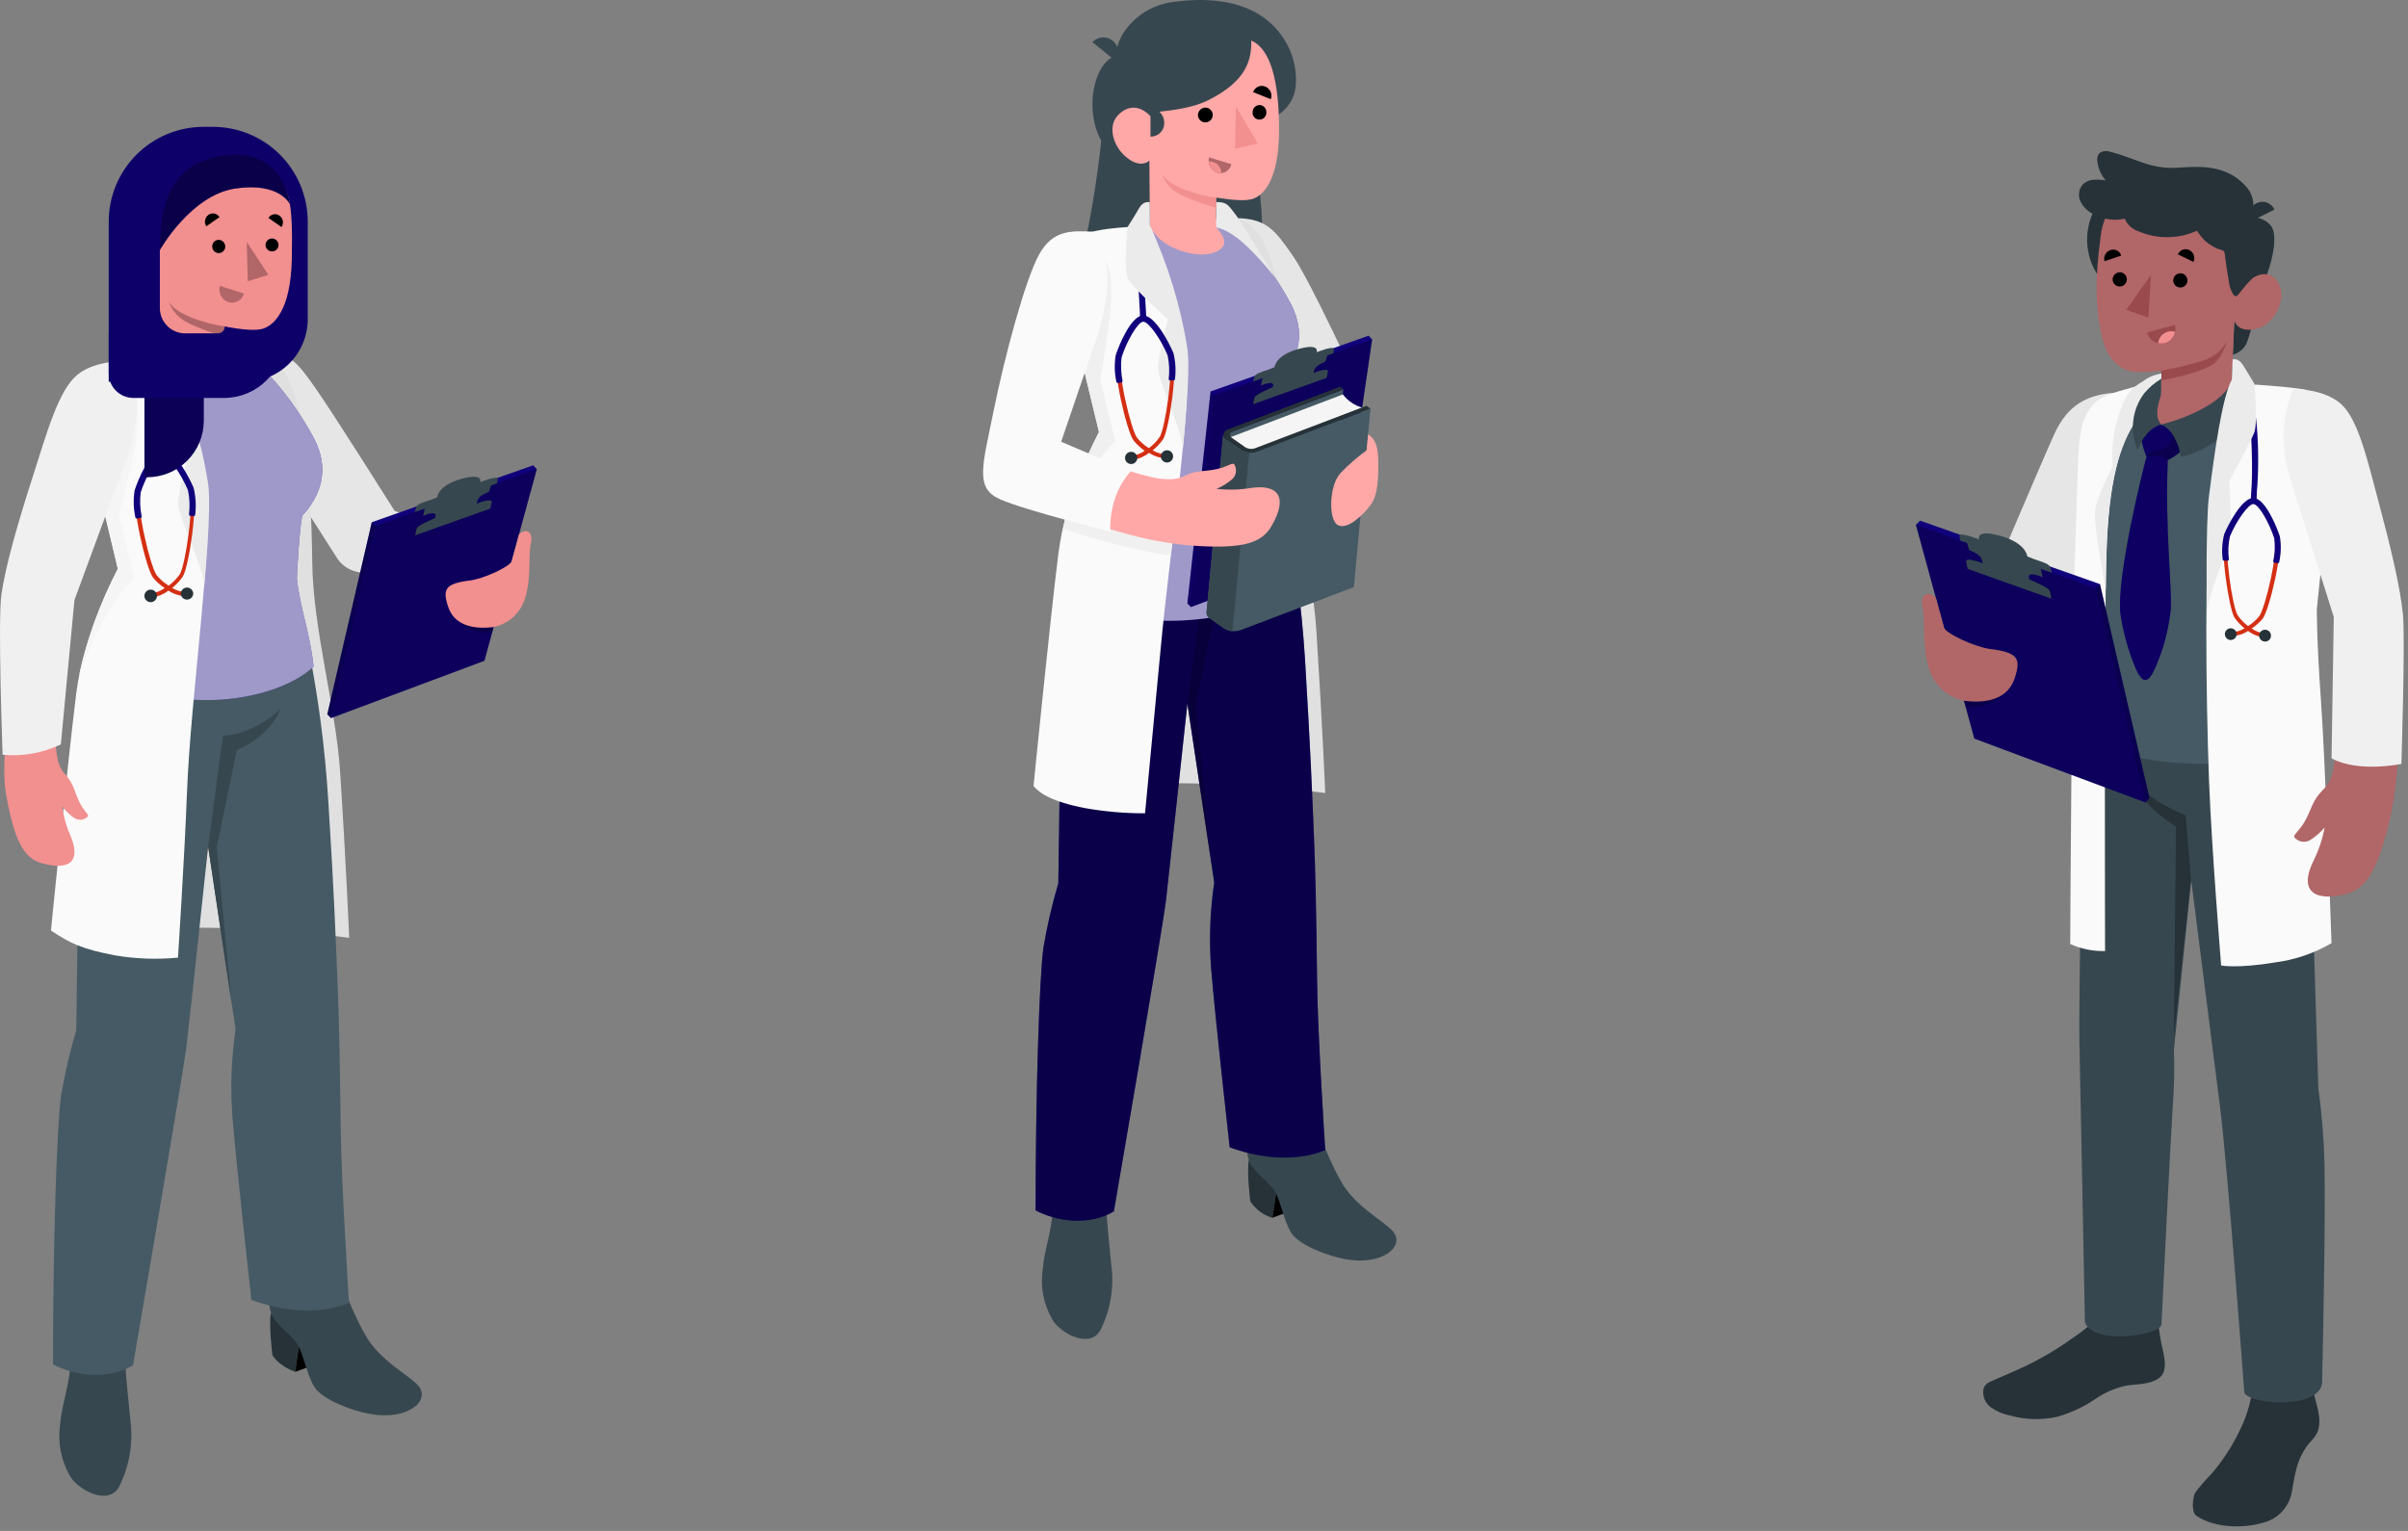 <?xml version="1.0" encoding="UTF-8"?> <svg xmlns="http://www.w3.org/2000/svg" width="456" height="290" viewBox="0 0 456 290" fill="none"><rect x="0" y="0" width="456" height="290" fill="#808080" stroke="none"/><path d="M388.966 82.344C386.262 88.352 376.529 111.353 376.529 111.353L388.966 120.918C390.018 119.371 396.511 100.389 396.511 100.389L401.403 74.358C395.143 74.526 391.46 76.831 388.966 82.344Z" fill="#E6E6E6"></path><path d="M397.668 249.181C397.436 249.339 396.889 249.97 395.921 250.865C394.915 251.727 393.862 252.531 392.764 253.274C390.56 254.886 388.243 256.339 385.83 257.62C382.969 259.198 380.391 260.155 376.971 261.702C376.611 261.842 376.284 262.057 376.013 262.333C375.806 262.579 375.661 262.872 375.593 263.186C375.492 263.832 375.573 264.494 375.826 265.097C376.078 265.701 376.493 266.223 377.024 266.605C378.098 267.356 379.316 267.876 380.601 268.131C383.509 268.948 386.573 269.038 389.524 268.394C392.071 267.67 394.488 266.552 396.689 265.08C398.527 263.783 400.617 262.887 402.823 262.449C404.738 262.176 407.106 262.26 408.768 261.113C410.62 259.84 409.884 257.115 409.358 254.8C408.789 252.243 408.653 248.35 407.495 248.434L407.401 249.486C407.306 250.591 404.633 251.096 402.56 251.096C400.845 251.096 397.605 250.654 397.615 249.844L397.668 249.181Z" fill="#263238"></path><path d="M427.549 263.323L427.392 261.965C426.897 261.965 426.676 262.523 426.476 263.722C426.05 266.284 425.242 268.767 424.077 271.088C422.646 274.08 420.812 276.863 418.627 279.358C417.592 280.411 416.626 281.528 415.733 282.704C415.165 283.756 414.965 286.503 415.923 287.134C419.448 289.491 424.803 289.554 428.549 288.449C429.986 288.098 431.281 287.318 432.264 286.213C433.247 285.108 433.87 283.73 434.052 282.262C434.662 278.811 434.989 276.686 436.746 274.076C437.388 273.119 438.429 272.35 438.85 271.277C439.629 269.362 438.997 267.205 438.503 265.29C438.071 263.638 437.598 261.829 437.03 261.976V263.028C436.356 263.786 433.978 264.522 431.863 264.606C430.559 264.617 427.539 264.364 427.549 263.323Z" fill="#263238"></path><path d="M436.999 139.405C437.177 148.18 439.029 206.178 439.029 206.178C439.681 210.915 440.068 215.686 440.187 220.466C440.429 232.041 439.734 262.081 439.734 262.081C438.987 266.974 426.193 266.111 425.004 263.849C425.004 263.849 421.847 220.929 420.374 209.45C419.111 199.444 414.945 166.72 414.945 166.72L411.672 198.886C411.803 202.64 411.719 206.399 411.42 210.144C411.051 215.405 409.315 250.864 409.315 250.864C409.315 252.811 396.584 255.021 394.816 250.486C394.816 250.486 393.89 201.748 393.764 196.876C393.659 191.331 394.427 138.816 394.427 138.816L436.999 139.405Z" fill="#37474F"></path><path d="M413.914 154.441C410.236 153.023 406.882 150.875 404.055 148.128C404.055 148.128 405.622 152.716 412.072 156.546L411.652 196.529L414.903 166.741L413.914 154.441Z" fill="#263238"></path><path d="M422.446 73.212C424.088 73.601 429.286 75 433.505 76.494C435.638 77.306 437.488 78.721 438.829 80.566C441.891 85.038 439.134 94.981 436.872 113.711C437.051 125.8 437.398 140.836 437.398 140.836C431.832 144.887 405.895 147.633 394.195 139.09C394.195 139.09 393.806 93.708 394.584 87.805C396.057 76.515 400.487 73.496 409.61 72.959L422.446 73.212Z" fill="#455A64"></path><path d="M406.506 86.469C405.686 89.289 400.835 109.144 401.519 116.13C402.041 119.716 403.009 123.223 404.402 126.568C406.506 131.545 407.906 127.094 409.084 124.159C410.069 121.415 410.73 118.565 411.052 115.667C411.441 111.922 409.937 100.516 410.515 87.153C410.297 86.844 410.02 86.582 409.701 86.381C409.381 86.179 409.025 86.043 408.653 85.979C408.28 85.916 407.899 85.926 407.531 86.01C407.162 86.094 406.814 86.25 406.506 86.469Z" fill="#10007B"></path><path opacity="0.2" d="M406.506 86.469C405.686 89.289 400.835 109.144 401.519 116.13C402.041 119.716 403.009 123.223 404.402 126.568C406.506 131.545 407.906 127.094 409.084 124.159C410.069 121.415 410.73 118.565 411.052 115.667C411.441 111.922 409.937 100.516 410.515 87.153C410.297 86.844 410.02 86.582 409.701 86.381C409.381 86.179 409.025 86.043 408.653 85.979C408.28 85.916 407.899 85.926 407.531 86.01C407.162 86.094 406.814 86.25 406.506 86.469Z" fill="black"></path><path d="M406.284 80.093C404.359 81.734 406.463 86.469 406.463 86.469C407.838 86.17 409.275 86.415 410.472 87.153C410.472 87.153 414.302 85.512 414.313 82.681C414.313 80.093 411.566 80.924 409.62 80.577C407.673 80.23 406.558 78.715 406.284 80.093Z" fill="#10007B"></path><path opacity="0.2" d="M406.284 80.093C404.359 81.734 406.463 86.469 406.463 86.469C407.838 86.17 409.275 86.415 410.472 87.153C410.472 87.153 414.302 85.512 414.313 82.681C414.313 80.093 411.566 80.924 409.62 80.577C407.673 80.23 406.558 78.715 406.284 80.093Z" fill="black"></path><path opacity="0.2" d="M406.505 86.469C406.821 85.353 408.325 85.416 409.535 85.08C410.216 84.812 410.787 84.323 411.156 83.691C411.776 82.639 411.156 80.839 410.282 80.65C412.155 80.787 414.354 80.366 414.354 82.681C414.354 85.511 410.514 87.153 410.514 87.153C409.316 86.415 407.879 86.17 406.505 86.469Z" fill="black"></path><path d="M419.638 45.665C419.581 48.078 418.81 50.421 417.422 52.396C416.033 54.371 414.091 55.89 411.839 56.761C409.587 57.632 407.128 57.816 404.772 57.289C402.416 56.762 400.269 55.548 398.603 53.801C396.937 52.054 395.826 49.852 395.412 47.474C394.997 45.095 395.297 42.647 396.274 40.44C397.25 38.232 398.86 36.363 400.899 35.07C402.937 33.777 405.314 33.118 407.727 33.175C410.963 33.253 414.035 34.612 416.269 36.954C418.502 39.296 419.714 42.429 419.638 45.665Z" fill="#263238"></path><path d="M428.317 54.556C428.317 54.556 426.118 63.794 425.298 65.299C424.745 66.229 423.856 66.911 422.814 67.203L423.109 60.669L428.317 54.556Z" fill="#263238"></path><path d="M426.161 41.183C426.854 41.118 427.553 41.213 428.204 41.459C428.854 41.705 429.441 42.096 429.918 42.603C431.506 44.308 430.475 49.495 428.318 54.556L424.583 54.893L426.161 41.183Z" fill="#263238"></path><path d="M423.467 54.871C424.204 55.334 425.308 53.924 426.255 52.977C427.202 52.031 430.233 50.789 431.653 54.03C433.074 57.27 430.159 61.479 427.771 62.163C423.657 63.342 423.109 60.711 423.109 60.711L422.415 77.367C419.5 80.924 412.65 81.124 409.262 80.429C406.548 79.882 406.506 77.957 409.178 75.01L409.305 70.234C407.481 70.481 405.636 70.534 403.802 70.391C400.813 69.855 398.972 67.445 398.151 64.173C396.889 59.175 396.583 53.598 397.836 44.465C399.382 33.249 412.566 33.449 419.5 38.068C426.434 42.687 423.467 54.871 423.467 54.871Z" fill="#B16668"></path><path d="M423.435 56.123C423.814 56.123 425.297 53.798 426.255 52.967C427.57 51.831 426.16 41.172 426.16 41.172C426.627 40.25 426.805 39.209 426.672 38.184C426.539 37.159 426.1 36.199 425.413 35.427C422.804 32.417 419.374 31.534 415.459 31.628C414.028 31.628 412.618 31.786 411.187 31.807C409.482 31.794 407.79 31.503 406.179 30.944C403.99 30.239 401.876 29.292 399.634 28.766C399.29 28.628 398.915 28.58 398.546 28.628C398.178 28.676 397.828 28.818 397.53 29.04C397.359 29.267 397.239 29.529 397.179 29.806C397.119 30.084 397.12 30.372 397.183 30.65C397.352 31.952 397.897 33.177 398.751 34.175C397.987 34.041 397.209 34.002 396.436 34.059C395.635 34.106 394.883 34.456 394.331 35.037C393.988 35.47 393.772 35.99 393.709 36.538C393.646 37.087 393.737 37.642 393.974 38.141C394.461 39.134 395.249 39.947 396.225 40.467C398.08 41.536 400.265 41.881 402.36 41.435C402.599 41.991 402.954 42.49 403.4 42.9C403.846 43.31 404.373 43.621 404.948 43.813C406.7 44.569 408.591 44.95 410.499 44.932C412.407 44.914 414.29 44.497 416.028 43.708C416.411 44.282 416.833 44.831 417.29 45.349C417.807 45.856 418.387 46.295 419.016 46.654C419.314 46.829 419.623 46.984 419.942 47.117C420.303 47.204 420.655 47.324 420.994 47.474C421.383 47.769 421.341 48.527 421.415 49.042C421.615 50.379 421.783 51.725 422.036 53.062C422.116 54.037 422.422 54.981 422.93 55.818C422.988 55.902 423.063 55.973 423.15 56.025C423.237 56.078 423.334 56.111 423.435 56.123Z" fill="#263238"></path><path d="M426.129 42.014L430.706 39.699C430.569 39.393 430.372 39.117 430.126 38.889C429.881 38.661 429.592 38.484 429.276 38.371C428.961 38.257 428.626 38.208 428.291 38.226C427.956 38.245 427.629 38.33 427.328 38.478C426.712 38.8 426.244 39.347 426.02 40.006C425.797 40.664 425.836 41.383 426.129 42.014Z" fill="#263238"></path><path d="M409.304 70.192C409.304 70.192 416.027 69.003 418.405 67.814C419.803 67.12 420.959 66.02 421.72 64.657C421.328 66.018 420.67 67.288 419.784 68.392C418.027 70.497 409.262 72.075 409.262 72.075L409.304 70.192Z" fill="#9A4A4D"></path><path d="M411.545 53.23C411.569 53.493 411.669 53.744 411.833 53.951C411.998 54.158 412.219 54.312 412.471 54.393C412.722 54.475 412.992 54.481 413.246 54.41C413.501 54.34 413.729 54.196 413.903 53.997C414.077 53.797 414.188 53.551 414.222 53.289C414.257 53.027 414.214 52.761 414.098 52.523C413.983 52.286 413.8 52.087 413.572 51.953C413.345 51.818 413.083 51.754 412.819 51.767C412.639 51.779 412.463 51.827 412.302 51.907C412.14 51.987 411.996 52.098 411.878 52.234C411.76 52.37 411.67 52.528 411.612 52.699C411.555 52.87 411.533 53.05 411.545 53.23Z" fill="black"></path><path d="M412.43 48.179L415.376 49.61C415.56 49.206 415.58 48.745 415.433 48.326C415.286 47.907 414.983 47.56 414.587 47.359C414.392 47.266 414.18 47.214 413.965 47.206C413.75 47.197 413.535 47.233 413.333 47.309C413.132 47.386 412.948 47.502 412.793 47.652C412.637 47.801 412.514 47.981 412.43 48.179Z" fill="black"></path><path d="M398.54 49.474L401.697 48.422C401.636 48.214 401.534 48.022 401.397 47.856C401.259 47.689 401.089 47.553 400.897 47.454C400.705 47.356 400.495 47.298 400.28 47.283C400.065 47.268 399.849 47.298 399.645 47.369C399.225 47.509 398.875 47.807 398.669 48.199C398.463 48.591 398.417 49.048 398.54 49.474Z" fill="black"></path><path d="M400.066 52.851C400.053 53.114 400.117 53.376 400.251 53.603C400.386 53.83 400.583 54.013 400.82 54.129C401.058 54.245 401.323 54.288 401.585 54.254C401.847 54.22 402.092 54.11 402.292 53.937C402.492 53.765 402.636 53.538 402.708 53.284C402.779 53.03 402.775 52.761 402.694 52.509C402.614 52.258 402.462 52.036 402.257 51.87C402.051 51.704 401.802 51.603 401.539 51.578C401.175 51.552 400.816 51.671 400.539 51.91C400.263 52.148 400.093 52.487 400.066 52.851Z" fill="black"></path><path d="M407.327 52.083L406.843 60.153L402.634 58.701L407.327 52.083Z" fill="#9A4A4D"></path><path d="M411.882 61.532L406.621 62.973C406.7 63.327 406.849 63.661 407.06 63.956C407.271 64.251 407.539 64.5 407.849 64.689C408.158 64.877 408.502 65.001 408.861 65.054C409.22 65.106 409.585 65.086 409.936 64.993C410.645 64.78 411.244 64.301 411.607 63.655C411.97 63.01 412.069 62.248 411.882 61.532Z" fill="#9A4A4D"></path><path d="M411.893 62.868C411.659 62.789 411.414 62.746 411.167 62.742C410.546 62.744 409.948 62.977 409.49 63.395C409.031 63.813 408.744 64.386 408.684 65.004H408.778C409.152 65.087 409.54 65.087 409.915 65.004C410.406 64.859 410.85 64.585 411.198 64.209C411.546 63.833 411.786 63.369 411.893 62.868Z" fill="#F28F8F"></path><path d="M409.262 80.387C412.986 79.609 421.783 76.178 422.635 71.854L422.751 69.486C424.192 69.486 424.855 71.107 425.571 73.411C425.865 79.503 419.447 85.059 412.997 86.553C412.782 85.142 412.3 83.785 411.577 82.555C411.038 81.618 410.232 80.863 409.262 80.387Z" fill="#37474F"></path><path d="M422.604 72.622C422.604 72.622 419.858 86.416 418.659 95.77C417.459 105.124 417.701 131.44 418.332 148.17C418.795 160.354 420.616 182.892 420.616 182.892C420.616 182.892 423.625 183.503 430.885 182.303C434.635 181.809 438.248 180.571 441.512 178.663C441.512 178.663 440.365 144.424 439.503 132.471C438.703 121.455 438.735 115.383 438.735 115.383L441.333 90.225C441.333 90.225 441.134 74.442 436.22 73.748C431.127 72.959 422.604 72.622 422.604 72.622Z" fill="#FAFAFA"></path><path d="M427.328 95.202C427.328 94.623 427.328 93.371 427.486 91.803C427.97 84.091 427.265 72.938 424.666 72.38L424.435 73.432C426.339 73.842 426.634 87.984 426.402 91.73C426.297 93.34 426.213 94.613 426.244 95.255L427.328 95.202Z" fill="#10007B"></path><path d="M436.368 155.745C437.714 153.452 437.788 151.747 439.819 149.695C440.692 148.857 441.324 147.799 441.65 146.633C442.143 144.755 442.391 142.82 442.386 140.878L454.171 141.425C454.075 145.805 453.592 150.167 452.729 154.462C450.478 164.279 448.373 168.372 444.091 169.424C437.346 170.95 435.673 168.046 438.051 163.174C439.072 161.143 439.802 158.979 440.219 156.745C439.49 157.607 438.643 158.361 437.704 158.986C437.224 159.345 436.626 159.509 436.031 159.444C435.435 159.38 434.886 159.092 434.495 158.639C434.2 158.166 435.305 157.513 436.368 155.745Z" fill="#B16668"></path><path d="M434.231 73.675C434.231 73.675 440.06 73.59 443.332 76.537C446.605 79.483 448.372 87.353 450.477 95.255C452.581 103.157 454.475 110.828 455.033 116.299C455.506 120.887 454.749 144.708 454.749 144.708C454.749 144.708 446.657 146.424 441.522 143.656L441.943 116.867L433.463 89.963C431.914 84.597 432.185 78.87 434.231 73.675Z" fill="#F0F0F0"></path><path d="M422.794 68.066C423.562 67.919 424.267 68.319 424.898 69.381C425.53 70.444 426.898 72.675 426.898 72.675C426.898 72.675 427.603 80.04 426.898 81.924C426.287 83.523 422.194 91.067 422.194 91.067C422.194 91.067 422.468 98.433 422.531 100.537C422.594 102.641 418.322 111.848 417.891 116.088C417.891 116.088 417.68 98.853 418.301 94.066C419.353 85.743 420.784 75.316 422.636 71.896L422.794 68.066Z" fill="#EBEBEB"></path><path d="M425.718 119.518C424.734 120.17 423.574 120.508 422.393 120.486L422.488 119.729C423.39 119.746 424.279 119.501 425.045 119.024C424.31 118.44 423.668 117.748 423.14 116.972C422.088 115.289 420.341 103.788 421.394 101.189C422.256 99.085 424.803 94.455 426.728 94.455H426.781C428.717 94.539 430.885 99.411 431.579 101.631C432.41 104.262 429.727 115.583 428.496 117.172C427.897 117.902 427.187 118.534 426.392 119.045C427.12 119.58 427.984 119.901 428.885 119.971V120.739H428.791C427.673 120.624 426.61 120.202 425.718 119.518ZM422.067 101.515C421.099 103.862 422.74 114.994 423.751 116.562C424.293 117.343 424.958 118.032 425.718 118.603C426.52 118.101 427.231 117.468 427.823 116.73C428.959 115.268 431.537 104.304 430.779 101.884C429.853 98.916 427.812 95.297 426.676 95.255C425.581 95.255 423.267 98.653 422.067 101.515Z" fill="#D42F13"></path><path d="M421.321 120.066C421.309 120.286 421.362 120.506 421.475 120.696C421.587 120.886 421.754 121.038 421.953 121.134C422.152 121.229 422.375 121.263 422.594 121.231C422.813 121.2 423.017 121.104 423.181 120.956C423.345 120.808 423.462 120.615 423.516 120.401C423.57 120.187 423.559 119.961 423.485 119.753C423.411 119.545 423.277 119.364 423.099 119.232C422.922 119.1 422.71 119.024 422.489 119.014C422.195 118.999 421.907 119.102 421.688 119.299C421.469 119.496 421.337 119.772 421.321 120.066Z" fill="#263238"></path><path d="M427.813 120.339C427.798 120.563 427.851 120.785 427.964 120.979C428.076 121.172 428.244 121.328 428.446 121.425C428.647 121.523 428.873 121.558 429.095 121.527C429.316 121.495 429.524 121.398 429.69 121.248C429.856 121.099 429.974 120.903 430.029 120.685C430.083 120.468 430.071 120.24 429.995 120.029C429.919 119.819 429.782 119.636 429.601 119.503C429.421 119.371 429.205 119.296 428.981 119.287C428.687 119.275 428.401 119.379 428.183 119.576C427.965 119.772 427.832 120.046 427.813 120.339Z" fill="#263238"></path><path d="M421.205 106.208H421.847C421.912 106.203 421.973 106.172 422.016 106.123C422.059 106.074 422.082 106.01 422.079 105.945C421.898 104.507 421.962 103.048 422.268 101.631C423.394 98.885 425.73 95.444 426.74 95.486C427.75 95.528 429.781 99.158 430.675 101.989C430.851 103.424 430.787 104.878 430.486 106.292C430.476 106.356 430.492 106.421 430.529 106.474C430.566 106.527 430.622 106.564 430.686 106.576L431.327 106.671C431.393 106.68 431.459 106.663 431.512 106.624C431.566 106.585 431.601 106.526 431.612 106.461C431.955 104.873 431.998 103.235 431.738 101.631C431.264 100.116 429.023 94.424 426.771 94.329C424.52 94.234 421.795 99.716 421.195 101.189C420.796 102.763 420.7 104.398 420.911 106.008C420.923 106.074 420.962 106.131 421.017 106.169C421.072 106.206 421.14 106.221 421.205 106.208Z" fill="#10007B"></path><path d="M409.283 70.802C408.23 70.886 407.831 72.275 405.516 72.906C401.202 74.19 397.824 74.695 396.046 77.031C393.152 80.892 393.721 84.049 392.995 103.599C392.269 123.149 392.037 178.82 392.037 178.82C394.107 179.76 396.362 180.217 398.634 180.157C398.634 180.157 398.466 118.719 398.876 104.893C399.287 91.067 401.381 84.344 404.369 79.787C405.154 76.685 406.808 73.871 409.135 71.675L409.283 70.802Z" fill="#FAFAFA"></path><path d="M404.401 79.84C401.413 84.396 399.319 91.13 398.908 104.946C398.856 106.598 398.814 108.902 398.772 111.68C398.772 111.68 396.309 99.159 396.751 96.496C397.193 93.834 400.066 88.321 400.066 88.321C399.703 83.883 400.546 79.429 402.507 75.431C402.917 74.695 403.431 74.022 404.033 73.432C404.621 72.966 405.244 72.544 405.895 72.17C406.877 71.411 408.049 70.937 409.283 70.802V71.759C406.914 73.929 405.22 76.734 404.401 79.84Z" fill="#EBEBEB"></path><path d="M409.263 71.759C408.032 72.493 406.936 73.433 406.022 74.537C404.888 76.054 404.178 77.846 403.965 79.729C403.752 81.611 404.045 83.516 404.812 85.249C405.215 84.045 405.867 82.941 406.727 82.008C407.412 81.251 408.288 80.691 409.263 80.387C408.074 79.125 408.537 76.915 409.179 74.969L409.263 71.759Z" fill="#37474F"></path><path d="M363.586 98.622L397.667 110.648L407.042 151.2L406.285 152.01L373.877 139.91L362.818 99.432L363.586 98.622Z" fill="#10007B"></path><path opacity="0.35" d="M396.898 111.459L406.284 152.01L407.042 151.2L397.667 110.648L396.898 111.459Z" fill="black"></path><path opacity="0.25" d="M362.818 99.432L396.899 111.459L406.285 152.01L373.877 139.91L362.818 99.432Z" fill="black"></path><g opacity="0.2"><path d="M378.928 131.671C378.612 132.46 376.003 134.218 372.225 133.902L371.562 131.545L378.928 131.671Z" fill="black"></path></g><g opacity="0.1"><path d="M373.088 107.745L372.804 106.377C372.656 105.63 374.655 106.019 377.275 107.261L383.431 109.123C386.051 110.365 388.523 111.28 388.692 112.037L388.976 113.395L373.088 107.745Z" fill="black"></path></g><path d="M371.068 101.589C370.963 101.116 371.742 101.221 372.836 101.505L374.793 102.178C374.793 102.178 373.993 100.2 378.644 101.463C383.747 102.841 383.905 105.398 383.905 105.398C384.684 105.741 385.481 106.04 386.293 106.292C387.987 106.839 388.177 107.176 388.314 107.65L388.566 108.512L371.194 102.399C371.194 102.399 371.163 102.084 371.068 101.589Z" fill="#37474F"></path><path d="M372.888 104.188C374.498 104.914 375.171 105.24 375.403 106.429C375.676 107.754 375.739 108.302 375.739 108.302L384.788 111.869C384.788 111.869 384.294 109.922 384.178 109.28C384.062 108.638 385.23 108.617 386.819 109.343L386.44 107.723L372.383 102.462L372.888 104.188Z" fill="#37474F"></path><path d="M372.614 107.765L372.33 106.408C372.172 105.651 374.171 106.05 376.802 107.281L382.947 109.144C385.567 110.385 388.05 111.248 388.208 112.058L388.481 113.416L372.614 107.765Z" fill="#37474F"></path><path d="M366.617 113.311C366.617 113.311 367.816 117.751 368.132 118.877C368.448 120.003 374.035 122.58 376.834 122.928C382.179 123.591 382.779 124.759 381.495 128.546C380.306 132.05 376.834 133.366 372.025 132.755C370.51 132.463 369.099 131.774 367.937 130.76C366.774 129.745 365.901 128.44 365.407 126.979C363.85 122.507 364.691 117.73 364.071 115.12C363.45 112.511 365.249 111.753 366.617 113.311Z" fill="#B16668"></path><path d="M208.545 26.652C207.109 40.029 204.313 53.225 200.201 66.036H236.776C239.143 53.672 240.416 40.951 236.776 26.652H208.545Z" fill="#37474F"></path><path d="M234.418 41.33C239.921 41.477 241.489 43.687 244.803 48.422C248.118 53.157 256.872 72.275 256.872 72.275C256.872 72.275 258.419 81.892 251.506 80.482C249.233 80.009 247.676 78.189 246.613 76.558C245.719 75.211 238.721 64.173 238.721 64.173L234.418 41.33Z" fill="#E6E6E6"></path><path d="M230.209 41.478C235.407 40.173 237.701 43.088 239.437 46.265C242.215 51.347 243.877 61.733 244.109 80.725C244.267 92.93 248.507 107.693 249.265 119.267C250.401 136.67 250.959 150.222 250.959 150.222C240.664 148.884 230.289 148.269 219.908 148.381L230.209 41.478Z" fill="#E0E0E0"></path><path d="M200.212 218.531C200.212 218.531 197.055 197.161 198.391 184.639C199.517 173.896 201.095 169.393 201.316 166.952C201.316 166.952 203.126 141.699 202.632 120.361C202.4 110.228 202.916 99.064 210.123 87.111L210.386 86.638C211.028 90.562 217.057 93.098 222.445 93.698C227.635 94.266 234.092 93.239 241.815 90.615C243.531 100.748 245.488 120.077 247.476 141.121C248.455 151.411 248.287 160.06 248.455 166.678C248.686 175.654 247.876 210.808 247.876 210.808V212.291C247.929 213.933 248.329 215.069 249.475 217.668C250.908 221.02 252.909 224.099 255.389 226.769C256.167 227.548 261.481 231.894 262.197 232.841C264.501 235.355 259.945 236.965 256.515 236.618C252.895 236.26 247.255 235.082 245.603 232.935C244.488 231.515 243.499 226.412 242.394 224.97C238.564 220.098 236.986 217.994 236.902 216.405C236.765 213.522 237.712 212.344 238.017 210.702C237.607 207.304 230.715 189.553 230.262 179.641C230.258 175.262 230.532 170.886 231.083 166.542L225.033 132.103C223.686 141.783 221.129 163.606 220.203 170.55C218.93 180.115 214.206 196.298 211.228 209.008C210.325 212.293 209.674 215.642 209.282 219.025C209.282 219.025 209.208 220.077 209.208 220.141C209.208 221.55 209.071 236.607 208.619 239.796C207.672 246.467 201.758 245.825 200.632 240.501C199.675 235.966 200.212 221.814 200.18 220.088L200.212 218.531Z" fill="#FFA8A7"></path><path d="M200.054 218.436C198.392 218.52 199.696 224.918 199.402 229.074C199.097 233.514 197.75 236.807 197.455 240.459C196.986 243.647 197.581 246.902 199.149 249.718C200.391 252.338 206.336 255.779 208.419 251.906C210.315 248.084 211.018 243.781 210.439 239.554C210.039 235.345 209.682 232.188 209.482 228.926C209.313 226.064 211.291 219.257 209.134 218.91L209.061 220.035C208.335 221.603 201.001 222.918 200.033 219.972L200.054 218.436Z" fill="#37474F"></path><path d="M236.491 219.793C236.049 221.898 236.764 227.548 236.764 227.548C237.744 229.071 239.237 230.191 240.973 230.705L242.152 222.761L236.491 219.793Z" fill="#263238"></path><path d="M240.964 230.673L247.94 228.127L249.434 221.813L241.648 226.085L240.964 230.673Z" fill="black"></path><path d="M247.686 212.186V210.702C248.665 211.133 251.022 218.772 254.052 223.97C256.809 228.716 262.049 231.23 263.796 233.282C266.131 236.018 261.902 239.785 254.862 238.543C251.369 237.912 246.045 235.871 244.551 233.577C243.057 231.283 242.446 227.001 241.205 225.328C239.963 223.655 237.154 221.75 236.502 219.814C235.984 218.055 235.926 216.193 236.333 214.406C236.817 212.606 237.228 210.439 237.838 210.618L237.933 211.965C238.427 212.901 240.153 213.964 243.688 214.069C245.351 214.048 246.971 213.732 247.686 212.186Z" fill="#37474F"></path><path d="M229.347 183.419C228.944 177.999 229.141 172.55 229.937 167.173L224.854 133.303C224.854 133.303 221.382 165.553 220.803 170.551C220.225 175.549 210.934 229.474 210.934 229.474C206.178 232.283 200.075 231.389 196.108 229.284C196.108 207.483 196.792 185.639 197.581 179.6C198.273 175.452 199.218 171.352 200.412 167.32C200.412 167.32 200.917 135.513 200.885 123.444C200.854 111.375 201.769 103.284 204.042 97.854C205.828 93.911 207.939 90.124 210.355 86.533C210.355 86.533 212.123 92.488 226.138 92.509C240.153 92.53 241.669 88.974 241.669 88.974C241.669 88.974 245.762 103.273 247.129 124.875C248.182 142.278 248.476 150.201 248.802 157.956C249.087 164.564 249.265 172.203 249.413 185.566C249.507 195.73 250.959 217.826 250.959 217.826C250.959 217.826 244.131 221.414 232.862 217.331C232.862 217.352 230.042 192.121 229.347 183.419Z" fill="#10007B"></path><path opacity="0.4" d="M229.347 183.419C228.944 177.999 229.141 172.55 229.937 167.173L224.854 133.303C224.854 133.303 221.382 165.553 220.803 170.551C220.225 175.549 210.934 229.474 210.934 229.474C206.178 232.283 200.075 231.389 196.108 229.284C196.108 207.483 196.792 185.639 197.581 179.6C198.273 175.452 199.218 171.352 200.412 167.32C200.412 167.32 200.917 135.513 200.885 123.444C200.854 111.375 201.769 103.284 204.042 97.854C205.828 93.911 207.939 90.124 210.355 86.533C210.355 86.533 212.123 92.488 226.138 92.509C240.153 92.53 241.669 88.974 241.669 88.974C241.669 88.974 245.762 103.273 247.129 124.875C248.182 142.278 248.476 150.201 248.802 157.956C249.087 164.564 249.265 172.203 249.413 185.566C249.507 195.73 250.959 217.826 250.959 217.826C250.959 217.826 244.131 221.414 232.862 217.331C232.862 217.352 230.042 192.121 229.347 183.419Z" fill="black"></path><path opacity="0.2" d="M224.854 133.303L227.621 112.816C231.678 112.387 235.459 110.557 238.311 107.64C238.311 107.64 236.754 112.606 230.188 115.394L226.484 133.366L229.189 162.207L224.854 133.303Z" fill="black"></path><path d="M218.31 42.908L211.723 43.603C207.356 44.655 205.41 46.601 204.936 50.474C204.122 54.651 204.201 58.955 205.168 63.1C206.556 68.55 210.239 81.892 210.239 81.892C210.239 81.892 201.737 92.961 200.201 111.974C215.742 122.107 239.564 116.646 246.003 110.522C245.456 104.725 241.795 88.805 241.289 83.628C241.289 83.628 241.626 75.558 242.268 72.054C247.182 66.688 246.55 61.532 244.372 57.418C240.3 49.779 234.145 43.066 232.167 43.077L218.31 42.908Z" fill="#10007B"></path><path opacity="0.6" d="M218.31 42.908L211.723 43.603C207.356 44.655 205.41 46.601 204.936 50.474C204.122 54.651 204.201 58.955 205.168 63.1C206.556 68.55 210.239 81.892 210.239 81.892C210.239 81.892 201.737 92.961 200.201 111.974C215.742 122.107 239.564 116.646 246.003 110.522C245.456 104.725 241.795 88.805 241.289 83.628C241.289 83.628 241.626 75.558 242.268 72.054C247.182 66.688 246.55 61.532 244.372 57.418C240.3 49.779 234.145 43.066 232.167 43.077L218.31 42.908Z" fill="white"></path><path d="M230.283 38.279C232.23 38.279 232.451 38.605 234.134 40.846C235.134 42.193 241.447 52.599 241.447 52.599C241.447 52.599 236.418 45.991 232.63 43.992C231.902 43.567 231.115 43.255 230.294 43.066L230.283 38.279Z" fill="#EBEBEB"></path><path d="M217.941 42.908C217.941 42.908 223.371 57.166 224.602 66.846C225.833 76.526 221.592 103.536 219.783 122.991C218.604 135.565 216.836 154.062 216.836 154.062C213.073 154.073 209.316 153.753 205.609 153.105C199.223 151.905 196.813 150.222 195.719 148.896C195.719 148.896 198.875 117.204 200.422 104.883C201.885 93.308 208.124 81.85 208.124 81.85L200.622 50.842C200.622 50.842 201.001 45.581 205.883 44.15C210.576 42.75 217.941 42.908 217.941 42.908Z" fill="#FAFAFA"></path><path d="M222.571 98.001L203.105 93.666C202.432 95.686 201.79 97.875 201.274 100.127C207.934 102.414 214.773 104.146 221.719 105.303C222.006 102.855 222.29 100.421 222.571 98.001Z" fill="#F0F0F0"></path><path d="M208.345 71.897C208.345 71.897 208.934 68.929 209.829 62.532C210.881 55.167 210.481 51.516 209.366 49.18L203.116 61.133L208.113 81.85C204.846 88.104 202.432 94.768 200.938 101.663C205.841 87.785 211.217 83.618 211.217 83.618L208.345 71.897Z" fill="#F0F0F0"></path><path d="M215.9 60.428C215.9 59.828 215.836 58.534 215.731 56.892C215.226 48.906 214.995 41.688 217.688 41.109L217.93 42.162C215.952 42.583 216.615 52.904 216.878 56.787C216.983 58.45 217.067 59.765 217.046 60.428H215.9Z" fill="#10007B"></path><path d="M206.872 7.975L211.081 11.416C211.309 11.154 211.481 10.848 211.586 10.518C211.692 10.187 211.729 9.838 211.696 9.493C211.662 9.147 211.559 8.812 211.392 8.508C211.224 8.203 210.997 7.936 210.723 7.723C210.17 7.265 209.463 7.036 208.747 7.083C208.031 7.13 207.36 7.449 206.872 7.975Z" fill="#37474F"></path><path d="M217.868 38.794C217.868 36.153 211.713 32.208 208.545 26.652C205.378 21.096 206.946 11.984 211.302 10.543C211.302 10.543 211.449 9.375 211.471 9.291C211.719 8.249 212.128 7.251 212.681 6.334C213.684 4.769 215.007 3.434 216.563 2.416C218.119 1.399 219.872 0.722 221.708 0.431C235.482 -1.579 241.805 3.767 244.341 9.659C245.168 11.656 245.528 13.815 245.393 15.972C245.324 17.542 244.742 19.047 243.737 20.255C242.732 21.463 241.358 22.309 239.827 22.664L217.868 38.794Z" fill="#37474F"></path><path d="M236.954 7.681C239.658 8.859 242.215 12.942 242.215 24.516C242.215 34.301 239.174 36.785 237.659 37.511C236.144 38.236 233.187 37.868 230.294 37.426V43.056C230.294 43.056 232.398 45.16 231.693 46.507C230.988 47.854 228.137 48.958 223.802 47.559C218.877 46.012 217.752 42.729 217.752 42.729L217.657 30.419C217.657 30.419 216.005 32.165 213.09 29.608C210.691 27.504 209.818 23.895 211.628 21.917C213.438 19.939 215.752 19.812 217.846 21.991L219.351 21.191C222.023 20.886 225.98 20.433 228.821 18.971C236.249 15.257 237.007 11.153 236.954 7.681Z" fill="#FFA8A7"></path><path d="M217.867 20.444V25.884C218.214 25.892 218.559 25.83 218.881 25.701C219.203 25.572 219.495 25.378 219.739 25.131C219.984 24.885 220.175 24.591 220.302 24.268C220.429 23.945 220.488 23.6 220.477 23.253C220.478 22.541 220.21 21.856 219.726 21.334C219.241 20.813 218.577 20.494 217.867 20.444Z" fill="#37474F"></path><path d="M237.206 21.201C237.185 21.38 237.201 21.562 237.253 21.735C237.306 21.907 237.393 22.067 237.511 22.204C237.628 22.341 237.772 22.452 237.935 22.531C238.097 22.609 238.274 22.653 238.454 22.659C238.635 22.666 238.814 22.635 238.982 22.569C239.15 22.502 239.302 22.402 239.429 22.274C239.556 22.146 239.655 21.993 239.72 21.824C239.784 21.656 239.814 21.476 239.805 21.296C239.815 21.122 239.791 20.947 239.733 20.783C239.676 20.618 239.586 20.466 239.47 20.336C239.353 20.206 239.213 20.101 239.055 20.025C238.898 19.95 238.727 19.906 238.553 19.896C238.202 19.894 237.865 20.029 237.613 20.273C237.361 20.517 237.215 20.851 237.206 21.201Z" fill="black"></path><path d="M226.854 21.78C226.854 22.055 226.935 22.324 227.087 22.553C227.239 22.782 227.455 22.962 227.708 23.069C227.961 23.176 228.241 23.206 228.511 23.155C228.781 23.105 229.03 22.975 229.228 22.784C229.425 22.592 229.561 22.347 229.62 22.078C229.679 21.81 229.657 21.53 229.558 21.273C229.458 21.017 229.285 20.796 229.061 20.637C228.836 20.478 228.57 20.389 228.295 20.381C227.919 20.378 227.557 20.523 227.287 20.785C227.018 21.047 226.862 21.404 226.854 21.78Z" fill="black"></path><path d="M240.648 18.792L237.302 17.456C237.376 17.228 237.497 17.019 237.656 16.841C237.816 16.663 238.01 16.52 238.228 16.421C238.446 16.322 238.681 16.269 238.92 16.266C239.16 16.263 239.397 16.31 239.617 16.403C240.066 16.588 240.426 16.942 240.618 17.388C240.811 17.834 240.822 18.338 240.648 18.792Z" fill="black"></path><path d="M234.039 20.149L233.871 28.167L238.185 27.199L234.039 20.149Z" fill="#F28F8F"></path><path d="M228.969 29.798L233.177 31.103C233.121 31.392 233.004 31.667 232.835 31.908C232.666 32.15 232.447 32.353 232.194 32.505C231.941 32.657 231.659 32.754 231.366 32.79C231.073 32.825 230.776 32.799 230.494 32.712C229.918 32.51 229.44 32.097 229.157 31.556C228.873 31.015 228.806 30.387 228.969 29.798Z" fill="#B16668"></path><path d="M231.294 32.786C231.288 32.201 231.052 31.642 230.636 31.23C230.22 30.818 229.659 30.587 229.074 30.587H228.905C228.928 31.056 229.09 31.506 229.372 31.882C229.653 32.257 230.04 32.539 230.484 32.692C230.744 32.78 231.02 32.812 231.294 32.786Z" fill="#F28F8F"></path><path d="M230.283 37.437C227.253 37.079 220.993 35.333 219.982 32.797C220.384 34.076 221.166 35.203 222.224 36.027C224.107 37.648 230.283 39.331 230.283 39.331V37.437Z" fill="#F28F8F"></path><path d="M217.721 38.31C216.921 38.153 216.216 38.5 215.616 39.594C215.017 40.688 213.512 43.014 213.512 43.014C213.512 43.014 212.775 50.695 213.512 52.599C214.143 54.262 221.172 60.47 221.172 60.47C221.172 60.47 219.341 67.372 219.278 69.635C219.215 71.897 223.487 80.493 224.002 84.891C224.002 84.891 225.518 71.066 224.865 66.099C223.597 58.033 221.207 50.185 217.763 42.782L217.721 38.31Z" fill="#EBEBEB"></path><path d="M214.279 87.132H214.185V86.343C215.119 86.267 216.014 85.936 216.773 85.386C215.975 84.85 215.265 84.193 214.669 83.439C213.396 81.798 210.618 70.066 211.512 67.33C212.228 65.036 214.479 59.965 216.489 59.901H216.542C218.541 59.901 221.171 64.678 222.076 66.877C223.128 69.529 221.382 81.461 220.256 83.197C219.709 83.993 219.045 84.702 218.288 85.301C219.082 85.798 220.003 86.054 220.94 86.038L221.034 86.827C219.808 86.826 218.611 86.46 217.594 85.775C216.643 86.538 215.492 87.009 214.279 87.132ZM216.489 60.691C215.311 60.691 213.196 64.489 212.28 67.561C211.491 70.076 214.164 81.429 215.342 82.955C215.971 83.717 216.721 84.371 217.562 84.891C218.352 84.304 219.041 83.594 219.603 82.787C220.656 81.166 222.35 69.624 221.35 67.193C220.045 64.205 217.678 60.691 216.489 60.691Z" fill="#D42F13"></path><path d="M222.15 86.406C222.156 86.558 222.132 86.71 222.08 86.853C222.027 86.996 221.947 87.127 221.844 87.239C221.741 87.351 221.617 87.441 221.479 87.505C221.341 87.569 221.192 87.605 221.04 87.611C220.888 87.617 220.736 87.594 220.593 87.541C220.45 87.489 220.319 87.409 220.207 87.306C220.096 87.203 220.005 87.079 219.941 86.941C219.877 86.802 219.841 86.653 219.835 86.501C219.822 86.194 219.932 85.895 220.14 85.669C220.349 85.443 220.638 85.309 220.945 85.296C221.252 85.284 221.551 85.394 221.777 85.602C222.003 85.81 222.137 86.1 222.15 86.406Z" fill="#263238"></path><path d="M215.364 86.69C215.378 86.997 215.269 87.297 215.062 87.524C214.855 87.751 214.566 87.886 214.259 87.9C213.952 87.914 213.652 87.805 213.425 87.598C213.198 87.391 213.063 87.102 213.049 86.795C213.035 86.488 213.144 86.188 213.351 85.961C213.558 85.734 213.847 85.599 214.154 85.585C214.461 85.571 214.761 85.68 214.988 85.887C215.215 86.094 215.35 86.383 215.364 86.69Z" fill="#263238"></path><path d="M222.214 72.055H221.551C221.518 72.052 221.485 72.043 221.456 72.028C221.426 72.012 221.4 71.991 221.378 71.966C221.357 71.941 221.34 71.911 221.33 71.879C221.32 71.848 221.317 71.814 221.319 71.781C221.495 70.289 221.424 68.778 221.109 67.309C219.941 64.458 217.531 60.891 216.479 60.943C215.427 60.996 213.323 64.742 212.397 67.677C212.213 69.168 212.273 70.678 212.576 72.149C212.585 72.217 212.569 72.286 212.53 72.343C212.491 72.399 212.432 72.439 212.365 72.454L211.702 72.549C211.634 72.558 211.565 72.54 211.51 72.499C211.455 72.457 211.418 72.396 211.408 72.328C211.051 70.682 211.005 68.983 211.271 67.32C211.765 65.752 214.091 59.86 216.427 59.754C218.763 59.649 221.582 65.331 222.203 66.857C222.613 68.49 222.713 70.185 222.498 71.855C222.481 71.916 222.443 71.969 222.392 72.005C222.34 72.042 222.277 72.059 222.214 72.055Z" fill="#10007B"></path><path d="M259.176 63.595L229.252 74.148L224.854 114.29L225.516 114.995L253.957 104.378L259.839 64.31L259.176 63.595Z" fill="#10007B"></path><path opacity="0.2" d="M229.925 74.863L225.516 114.994L224.854 114.289L229.252 74.148L229.925 74.863Z" fill="black"></path><path opacity="0.25" d="M259.839 64.31L229.925 74.864L225.517 114.994L253.958 104.378L259.839 64.31Z" fill="black"></path><g opacity="0.1"><path d="M250.833 71.57C250.833 71.57 250.938 71.033 251.075 70.37C251.212 69.707 249.455 70.055 247.151 71.149L241.753 72.78C239.448 73.832 237.281 74.674 237.144 75.337L236.892 76.526L250.833 71.57Z" fill="black"></path></g><path d="M252.601 66.204C252.696 65.783 252.012 65.867 251.055 66.12L249.329 66.709C249.329 66.709 250.034 64.983 245.962 66.088C241.469 67.298 241.374 69.539 241.374 69.539C240.688 69.842 239.986 70.105 239.27 70.329C237.786 70.812 237.618 71.097 237.492 71.517L237.281 72.275L252.528 66.909C252.528 66.909 252.517 66.614 252.601 66.204Z" fill="#37474F"></path><path d="M251.002 68.487C249.592 69.129 249.003 69.445 248.792 70.455C248.55 71.623 248.498 72.097 248.498 72.097L240.564 75.253C240.564 75.253 240.996 73.549 241.101 72.98C241.206 72.412 240.154 72.402 238.775 73.043L239.102 71.612L251.454 67.025L251.002 68.487Z" fill="#37474F"></path><path d="M251.244 71.57L251.486 70.381C251.623 69.718 249.866 70.066 247.561 71.16L242.142 72.833C239.838 73.885 237.671 74.727 237.534 75.39L237.281 76.579L251.244 71.57Z" fill="#37474F"></path><path d="M254.389 73.759L232.524 82.05L229.021 116.11L251.18 107.555L254.389 73.759Z" fill="#455A64"></path><path d="M232.735 82.924L254.295 74.716C255.231 75.927 256.528 76.808 257.999 77.231L236.597 85.417C235.202 84.765 233.903 83.926 232.735 82.924Z" fill="#F5F5F5"></path><path d="M238.238 85.512C237.706 85.724 237.131 85.807 236.56 85.754C235.989 85.701 235.439 85.513 234.955 85.207L232.24 83.271C232.069 83.169 231.93 83.021 231.84 82.843C231.75 82.665 231.712 82.466 231.73 82.267C231.749 82.069 231.824 81.88 231.946 81.722C232.068 81.564 232.232 81.445 232.419 81.377L253.716 73.275L254.389 73.759L233.345 81.777C233.222 81.804 233.11 81.871 233.026 81.966C232.942 82.061 232.891 82.18 232.879 82.307C232.868 82.433 232.896 82.559 232.961 82.668C233.026 82.777 233.124 82.863 233.24 82.913L235.765 84.691C236.057 84.877 236.388 84.99 236.732 85.023C237.076 85.056 237.422 85.007 237.744 84.881L258.787 76.873L259.545 77.421L238.238 85.512Z" fill="#263238"></path><path d="M259.534 77.42L256.378 111.217L235.081 119.308C234.549 119.52 233.974 119.603 233.403 119.55C232.833 119.497 232.283 119.31 231.798 119.003L229.073 117.067C228.889 116.962 228.736 116.808 228.632 116.623C228.528 116.438 228.477 116.227 228.484 116.015L231.62 82.26C231.609 82.474 231.659 82.685 231.763 82.871C231.867 83.057 232.022 83.21 232.209 83.313L234.923 85.249C235.408 85.555 235.958 85.743 236.528 85.796C237.099 85.849 237.674 85.766 238.206 85.554L259.534 77.42Z" fill="#455A64"></path><path d="M236.565 85.754C235.991 85.713 235.436 85.525 234.956 85.207L232.241 83.27C232.054 83.168 231.899 83.015 231.795 82.829C231.691 82.643 231.641 82.431 231.652 82.218L228.463 116.057C228.457 116.269 228.508 116.48 228.612 116.665C228.716 116.85 228.868 117.004 229.053 117.109L231.778 119.045C232.257 119.359 232.807 119.547 233.377 119.592L236.565 85.754Z" fill="#37474F"></path><path d="M259.082 82.26C260.871 83.47 261.008 85.617 261.008 87.9C261.008 90.183 261.008 93.75 259.535 95.686C258.062 97.622 255.21 100.39 253.369 99.474C251.528 98.559 251.654 92.014 253.821 89.647C255.345 88.054 257.007 86.6 258.788 85.301L259.082 82.26Z" fill="#FFA8A7"></path><path d="M236.817 92.446C234.695 92.793 232.535 92.843 230.399 92.594C231.386 92.178 232.307 91.622 233.135 90.942C233.594 90.609 233.91 90.115 234.02 89.558C234.129 89.002 234.023 88.424 233.724 87.943C233.419 87.553 232.524 88.385 230.567 88.827C228.105 89.405 226.537 88.984 224.117 90.247C223.108 90.685 222.004 90.863 220.908 90.763C219.067 90.763 216.584 90.068 211.807 88.595C207.838 87.247 203.952 85.666 200.169 83.86L207.419 62.764C207.419 62.764 211.628 48.706 205.904 44.15C199.212 44.15 197.255 47.307 195.203 53.315C193.33 58.734 187.027 84.06 186.68 87.901C186.333 91.741 188.069 93.267 191.889 94.93C195.708 96.592 204.515 98.717 212.575 100.906C216.576 102.069 220.676 102.865 224.822 103.284C234.366 104.02 238.722 103.284 240.774 99.675C244.067 93.993 241.899 91.668 236.817 92.446Z" fill="#FFA8A7"></path><path d="M206.872 43.887C202.884 43.708 199.38 43.508 196.771 48.212C194.162 52.915 190.258 67.446 188.153 77.873C186.049 88.3 184.555 92.446 189.363 94.571C194.172 96.697 210.271 100.706 210.271 100.706C210.271 100.706 209.681 94.15 214.122 89.3L200.948 83.681L207.998 63.037C207.998 63.037 212.459 49.79 206.872 43.887Z" fill="#FAFAFA"></path><path d="M49.19 66.372C54.82 66.53 56.408 68.782 59.807 73.622C63.206 78.462 74.727 96.77 74.727 96.77L91.057 103.083L88.953 112.616C88.953 112.616 75.127 109.859 68.056 108.407C67.133 108.281 66.252 107.942 65.482 107.418C64.712 106.894 64.073 106.199 63.616 105.388C62.711 104.009 53.631 89.72 53.631 89.72L49.19 66.372Z" fill="#E6E6E6"></path><path d="M44.887 66.519C50.148 65.193 52.547 68.16 54.357 71.412C57.187 76.61 58.892 87.195 59.134 106.629C59.281 119.108 63.627 134.186 64.395 146.023C65.563 163.805 66.121 177.652 66.121 177.652C55.594 176.269 44.982 175.629 34.365 175.737L44.887 66.519Z" fill="#E0E0E0"></path><path d="M14.236 247.465C14.236 247.465 11.08 225.632 12.374 212.827C13.521 201.842 15.131 197.244 15.362 194.75C15.362 194.75 17.214 168.971 16.709 147.138C16.467 136.806 16.972 125.368 24.337 113.163L24.601 112.679C25.253 116.677 31.419 119.276 36.922 119.886C42.183 120.475 48.833 119.413 56.714 116.73C58.471 127.083 60.47 146.812 62.511 168.287C63.563 178.809 63.332 187.648 63.563 194.413C63.795 203.578 62.964 239.511 62.964 239.511V241.026C62.964 242.699 63.427 243.867 64.595 246.518C66.068 249.94 68.114 253.086 70.645 255.82C71.434 256.619 76.863 261.081 77.6 262.028C79.957 264.595 75.306 266.236 71.802 265.889C68.098 265.521 62.332 264.311 60.638 262.122C59.513 260.67 58.534 255.462 57.366 253.978C53.452 249.001 51.831 246.855 51.758 245.224C51.611 242.278 52.578 241.078 52.894 239.405C52.473 235.933 45.424 217.783 44.961 207.661C44.961 203.182 45.246 198.708 45.813 194.266L39.605 159.112C38.237 169.013 35.628 191.309 34.681 198.412C33.376 208.187 28.546 224.717 25.506 237.711C24.576 241.067 23.911 244.49 23.517 247.949L23.443 249.086C23.443 250.527 23.296 265.921 22.833 269.183C21.865 275.99 15.825 275.338 14.678 269.888C13.7 265.258 14.247 250.801 14.215 249.033L14.236 247.465Z" fill="#F28F8F"></path><path d="M14.037 247.371C12.343 247.455 13.679 253.989 13.374 258.229C13.059 262.785 11.68 266.142 11.375 269.867C10.907 273.128 11.517 276.453 13.111 279.336C14.384 282.009 20.477 285.534 22.581 281.578C24.524 277.672 25.256 273.276 24.685 268.951C24.264 264.595 23.896 261.407 23.696 258.082C23.528 255.157 25.548 248.202 23.338 247.855L23.286 249.002C22.549 250.601 15.047 251.948 14.058 248.938L14.037 247.371Z" fill="#37474F"></path><path d="M51.306 248.76C50.854 250.864 51.59 256.683 51.59 256.683C51.59 256.683 52.569 258.65 55.883 259.839L57.083 251.706L51.306 248.76Z" fill="#263238"></path><path d="M55.883 259.881L63.006 257.272L64.532 250.822L56.577 255.188L55.883 259.881Z" fill="black"></path><path d="M62.753 240.973V239.458C63.742 239.91 66.162 247.718 69.256 253.021C72.076 257.871 77.431 260.449 79.22 262.491C81.598 265.289 77.274 269.14 70.087 267.846C66.52 267.215 61.08 265.121 59.565 262.775C58.05 260.428 57.398 256.062 56.145 254.357C54.893 252.653 52 250.706 51.337 248.728C50.81 246.931 50.752 245.029 51.169 243.204C51.674 241.362 52.084 239.142 52.715 239.321L52.8 240.7C53.315 241.668 55.072 242.741 58.681 242.804C60.365 242.878 62.027 242.562 62.753 240.973Z" fill="#37474F"></path><path d="M44.014 211.585C43.597 206.046 43.798 200.477 44.613 194.982L39.416 160.364C39.416 160.364 35.912 193.319 35.28 198.422C34.649 203.526 25.19 258.629 25.19 258.629C20.339 261.512 14.1 260.597 10.038 258.44C10.038 236.154 10.732 213.837 11.543 207.661C12.255 203.443 13.221 199.272 14.436 195.171C14.436 195.171 14.952 162.669 14.92 150.327C14.889 137.984 15.825 129.735 18.172 124.19C19.998 120.156 22.163 116.284 24.643 112.616C24.643 112.616 26.442 118.697 40.731 118.708C55.02 118.718 56.598 115.109 56.598 115.109C56.598 115.109 60.807 129.714 62.175 151.789C63.3 169.582 63.563 177.673 63.9 185.607C64.184 192.362 64.363 200.169 64.521 213.816C64.637 224.117 66.089 246.771 66.089 246.771C66.089 246.771 59.123 250.443 47.602 246.234C47.602 246.234 44.729 220.477 44.014 211.585Z" fill="#455A64"></path><path d="M39.415 160.364L42.224 139.426C46.37 138.999 50.237 137.138 53.157 134.165C53.157 134.165 51.557 139.236 44.844 142.077L41.056 160.448L43.824 189.91L39.415 160.364Z" fill="#37474F"></path><path d="M32.755 67.981L26.021 68.697C21.56 69.749 19.54 71.759 19.087 75.715C18.251 79.983 18.33 84.38 19.319 88.615C20.739 94.181 24.506 107.828 24.506 107.828C24.506 107.828 19.603 120.097 17.288 126.284C33.166 136.637 52.758 132.597 59.376 126.284C58.829 120.36 56.724 114.846 56.219 109.554C56.219 109.554 56.567 101.305 57.219 97.727C62.248 92.245 61.607 87.005 59.323 82.775C55.115 74.968 48.886 68.108 46.855 68.118L32.755 67.981Z" fill="#10007B"></path><path opacity="0.6" d="M32.755 67.981L26.021 68.697C21.56 69.749 19.54 71.759 19.087 75.715C18.251 79.983 18.33 84.38 19.319 88.615C20.739 94.181 24.506 107.828 24.506 107.828C24.506 107.828 19.603 120.097 17.288 126.284C33.166 136.637 52.758 132.597 59.376 126.284C58.829 120.36 56.724 114.846 56.219 109.554C56.219 109.554 56.567 101.305 57.219 97.727C62.248 92.245 61.607 87.005 59.323 82.775C55.115 74.968 48.886 68.108 46.855 68.118L32.755 67.981Z" fill="white"></path><path d="M32.355 67.982C32.355 67.982 37.9 82.555 39.163 92.445C40.425 102.336 36.09 132.229 35.417 149.937C34.922 162.837 33.702 181.409 33.702 181.409C29.769 181.781 25.804 181.643 21.907 180.998C15.383 179.767 13.363 178.705 9.648 176.274C9.648 176.274 12.868 143.877 14.447 131.282C15.941 119.434 22.317 107.755 22.317 107.755L14.657 76.094C14.657 76.094 15.036 70.739 20.065 69.244C24.853 67.824 32.355 67.982 32.355 67.982Z" fill="#FAFAFA"></path><path d="M22.549 97.601C22.549 97.601 23.601 93.834 25.022 87.394C26.442 80.955 26.232 77.209 25.727 74.4L17.414 86.584L22.317 107.786C18.97 114.175 16.493 120.984 14.952 128.03C19.971 113.847 25.474 109.585 25.474 109.585L22.549 97.601Z" fill="#F5F5F5"></path><path d="M32.124 63.288C31.314 63.12 30.598 63.478 29.935 64.593C29.272 65.709 27.831 68.097 27.831 68.097C27.831 68.097 27.073 75.947 27.831 77.893C28.473 79.587 35.659 85.932 35.659 85.932C35.659 85.932 33.776 92.992 33.713 95.296C33.65 97.601 38.163 106.397 38.669 110.89C38.669 110.89 40.089 96.759 39.426 91.687C38.13 83.445 35.69 75.423 32.176 67.855L32.124 63.288Z" fill="#EBEBEB"></path><path d="M15.131 152.116C14.079 150.085 14.079 148.612 12.416 146.77C11.699 146.015 11.198 145.081 10.964 144.066C10.617 142.431 10.483 140.759 10.564 139.089L1.031 139.237C0.958 142.393 0.526 146.96 1.126 150.337C2.652 158.902 4.346 162.532 7.923 163.532C13.668 165.11 15.215 162.69 13.374 158.397C12.582 156.612 12.047 154.724 11.785 152.789C12.392 153.56 13.1 154.247 13.889 154.83C14.288 155.154 14.795 155.316 15.308 155.283C15.821 155.25 16.303 155.024 16.657 154.651C16.888 154.304 15.92 153.704 15.131 152.116Z" fill="#F28F8F"></path><path d="M24.432 68.413C24.432 68.413 18.267 68.034 14.657 70.98C11.048 73.926 8.807 82.186 6.156 90.446C3.504 98.706 1.147 106.723 0.274 112.542C-0.452 117.372 0.495 142.972 0.495 142.972C4.28 143.327 8.09 142.651 11.522 141.014L14.1 113.657L24.432 85.627C26.326 80.045 26.326 73.995 24.432 68.413Z" fill="#F0F0F0"></path><path d="M30.262 85.89C30.262 85.269 30.209 83.954 30.104 82.281C29.578 74.116 29.335 66.729 32.103 66.14L32.345 67.266C30.325 67.697 30.998 78.24 31.293 82.207C31.398 83.912 31.482 85.259 31.451 85.932L30.262 85.89Z" fill="#10007B"></path><path d="M28.621 113.184H28.547V112.373C29.501 112.298 30.416 111.959 31.188 111.395C30.366 110.858 29.628 110.202 29 109.448C27.695 107.765 24.854 95.77 25.727 92.981C26.464 90.645 28.768 85.479 30.82 85.395C32.861 85.395 35.544 90.277 36.47 92.529C37.586 95.233 35.765 107.428 34.618 109.206C34.058 110.026 33.377 110.757 32.598 111.374C33.415 111.875 34.355 112.137 35.313 112.131L35.407 112.931C34.158 112.936 32.935 112.57 31.893 111.879C30.945 112.609 29.812 113.061 28.621 113.184ZM30.872 86.153C29.663 86.153 27.506 90.046 26.516 93.181C25.717 95.749 28.453 107.354 29.673 108.964C30.317 109.743 31.085 110.412 31.946 110.942C32.76 110.338 33.47 109.606 34.05 108.775C35.102 107.123 36.849 95.328 35.828 92.845C34.534 89.762 32.083 86.153 30.872 86.153Z" fill="#D42F13"></path><path d="M36.596 112.437C36.584 112.735 36.461 113.018 36.251 113.229C36.041 113.441 35.758 113.566 35.461 113.579C35.163 113.592 34.87 113.493 34.642 113.301C34.414 113.109 34.266 112.838 34.228 112.542C34.217 112.228 34.33 111.921 34.542 111.689C34.755 111.456 35.05 111.317 35.365 111.301C35.678 111.289 35.984 111.402 36.214 111.615C36.445 111.828 36.582 112.123 36.596 112.437Z" fill="#263238"></path><path d="M29.714 112.731C29.735 112.895 29.721 113.061 29.674 113.219C29.628 113.376 29.548 113.523 29.442 113.648C29.335 113.774 29.204 113.876 29.056 113.948C28.908 114.021 28.747 114.061 28.582 114.068C28.418 114.075 28.254 114.047 28.1 113.987C27.947 113.927 27.808 113.835 27.692 113.718C27.576 113.602 27.485 113.462 27.426 113.308C27.366 113.155 27.34 112.991 27.347 112.826C27.36 112.529 27.485 112.247 27.696 112.037C27.907 111.827 28.19 111.704 28.487 111.692C28.785 111.68 29.076 111.78 29.303 111.973C29.53 112.165 29.677 112.436 29.714 112.731Z" fill="#263238"></path><path d="M36.722 97.769L36.048 97.717C35.978 97.711 35.912 97.679 35.865 97.626C35.818 97.573 35.793 97.504 35.796 97.433C35.98 95.91 35.912 94.367 35.596 92.866C34.396 89.962 31.934 86.311 30.861 86.353C29.788 86.395 27.631 90.246 26.652 93.245C26.451 94.77 26.512 96.317 26.831 97.822C26.84 97.89 26.822 97.959 26.781 98.014C26.739 98.07 26.678 98.106 26.61 98.117L25.937 98.222C25.866 98.231 25.794 98.212 25.737 98.168C25.68 98.125 25.642 98.061 25.632 97.99C25.269 96.312 25.223 94.582 25.495 92.887C26 91.277 28.367 85.248 30.756 85.153C33.144 85.059 36.017 90.846 36.659 92.403C37.074 94.075 37.174 95.809 36.953 97.517C36.949 97.579 36.924 97.638 36.882 97.684C36.84 97.73 36.783 97.76 36.722 97.769Z" fill="#10007B"></path><path d="M100.969 88.142L70.403 98.927L61.985 135.301L62.669 136.027L91.731 125.168L101.653 88.868L100.969 88.142Z" fill="#10007B"></path><path opacity="0.35" d="M71.076 99.653L62.669 136.027L61.985 135.301L70.403 98.927L71.076 99.653Z" fill="black"></path><path opacity="0.25" d="M101.654 88.868L71.077 99.653L62.67 136.027L91.732 125.169L101.654 88.868Z" fill="black"></path><g opacity="0.2"><path d="M87.186 117.782C87.47 118.497 89.805 120.065 93.204 119.781L93.772 117.677L87.186 117.782Z" fill="black"></path></g><g opacity="0.1"><path d="M92.446 96.317C92.446 96.317 92.551 95.77 92.698 95.096C92.846 94.423 91.036 94.781 88.69 95.885L83.166 97.558C80.819 98.663 78.588 99.495 78.452 100.168L78.199 101.388L92.446 96.317Z" fill="black"></path></g><path d="M94.257 90.803C94.352 90.382 93.647 90.467 92.679 90.719L90.911 91.319C90.911 91.319 91.626 89.551 87.46 90.688C82.883 91.929 82.778 94.213 82.778 94.213C82.063 94.528 81.328 94.795 80.578 95.012C79.053 95.507 78.884 95.812 78.769 96.233L78.537 97.011L94.12 91.561C94.12 91.561 94.173 91.224 94.257 90.803Z" fill="#37474F"></path><path d="M92.625 93.14C91.173 93.792 90.521 94.108 90.363 95.149C90.205 96.191 90.068 96.833 90.068 96.833L81.945 99.989C81.945 99.989 82.387 98.243 82.492 97.664C82.598 97.085 81.535 97.075 80.125 97.727L80.462 96.265L93.088 91.572L92.625 93.14Z" fill="#37474F"></path><path d="M92.857 96.338C92.857 96.338 92.973 95.791 93.11 95.117C93.247 94.444 91.458 94.791 89.112 95.906L83.588 97.579C81.241 98.684 79.01 99.516 78.874 100.189L78.621 101.409L92.857 96.338Z" fill="#37474F"></path><path d="M98.255 101.305C98.255 101.305 97.202 105.303 96.887 106.313C96.571 107.323 91.626 109.628 89.09 109.943C84.292 110.543 83.745 111.574 84.881 114.983C85.933 118.14 89.09 119.308 93.393 118.792C94.752 118.531 96.017 117.914 97.059 117.004C98.101 116.095 98.884 114.926 99.328 113.615C100.727 109.596 99.97 105.314 100.527 102.978C101.085 100.642 99.475 99.916 98.255 101.305Z" fill="#F28F8F"></path><path d="M38.553 24.031H40.31C45.074 24.031 49.642 25.924 53.01 29.292C56.379 32.66 58.271 37.229 58.271 41.992V60.458C58.271 63.599 57.024 66.611 54.805 68.832C52.585 71.054 49.574 72.303 46.434 72.306H20.592V41.992C20.592 37.229 22.484 32.66 25.852 29.292C29.221 25.924 33.789 24.031 38.553 24.031Z" fill="#10007B"></path><path opacity="0.15" d="M38.553 24.031H40.31C45.074 24.031 49.642 25.924 53.01 29.292C56.379 32.66 58.271 37.229 58.271 41.992V60.458C58.271 63.599 57.024 66.611 54.805 68.832C52.585 71.054 49.574 72.303 46.434 72.306H20.592V41.992C20.592 37.229 22.484 32.66 25.852 29.292C29.221 25.924 33.789 24.031 38.553 24.031Z" fill="black"></path><path d="M27.357 66.014H38.584V79.692C38.584 82.53 37.457 85.252 35.45 87.259C33.443 89.266 30.722 90.393 27.884 90.393H27.357V66.014Z" fill="#10007B"></path><path opacity="0.3" d="M27.357 66.014H38.584V79.692C38.584 82.53 37.457 85.252 35.45 87.259C33.443 89.266 30.722 90.393 27.884 90.393H27.357V66.014Z" fill="black"></path><path d="M52.106 33.691C54.641 35.511 55.504 37.584 55.262 49.179C55.01 58.944 51.832 61.364 50.233 62.1C48.633 62.837 45.561 62.374 42.573 61.869V68.824C43.613 69.711 44.315 70.93 44.561 72.275C44.761 73.001 42.352 74.137 36.407 73.327C35.134 73.215 33.908 72.79 32.838 72.091C31.768 71.391 30.887 70.439 30.273 69.318V47.369C30.273 47.369 30.273 38.468 36.659 34.974C38.973 33.616 41.562 32.795 44.236 32.573C46.91 32.35 49.599 32.733 52.106 33.691Z" fill="#F28F8F"></path><path d="M30.273 47.369C30.273 47.369 36.091 36.973 44.561 35.71C53.032 34.448 54.904 38.699 54.904 38.699C54.904 38.699 53.852 29.092 44.561 29.334C31.788 29.639 30.273 39.425 30.273 47.369Z" fill="#10007B"></path><path opacity="0.4" d="M30.273 47.369C30.273 47.369 36.091 36.973 44.561 35.71C53.032 34.448 54.904 38.699 54.904 38.699C54.904 38.699 53.852 29.092 44.561 29.334C31.788 29.639 30.273 39.425 30.273 47.369Z" fill="black"></path><path d="M42.656 46.654C42.664 46.815 42.64 46.977 42.585 47.129C42.53 47.281 42.446 47.421 42.337 47.541C42.228 47.661 42.096 47.758 41.95 47.827C41.803 47.896 41.645 47.935 41.483 47.943C41.322 47.95 41.16 47.926 41.008 47.871C40.855 47.816 40.715 47.732 40.596 47.623C40.476 47.514 40.379 47.383 40.31 47.236C40.241 47.09 40.202 46.931 40.194 46.769C40.181 46.605 40.201 46.441 40.253 46.284C40.304 46.128 40.386 45.983 40.493 45.859C40.601 45.735 40.733 45.633 40.88 45.56C41.027 45.487 41.188 45.444 41.352 45.433C41.686 45.425 42.01 45.548 42.254 45.776C42.498 46.004 42.643 46.32 42.656 46.654Z" fill="black"></path><path d="M41.657 54.156L46.192 55.608C46.111 55.908 45.97 56.189 45.779 56.434C45.587 56.68 45.349 56.885 45.078 57.036C44.806 57.188 44.507 57.284 44.198 57.319C43.889 57.354 43.576 57.327 43.277 57.239C42.66 57.035 42.146 56.6 41.843 56.025C41.541 55.45 41.474 54.779 41.657 54.156Z" fill="#B16668"></path><path d="M53.315 43.013L50.832 41.287C50.935 41.113 51.074 40.963 51.239 40.846C51.403 40.728 51.591 40.647 51.789 40.606C51.987 40.566 52.191 40.567 52.389 40.61C52.587 40.653 52.773 40.737 52.936 40.856C53.264 41.098 53.486 41.457 53.557 41.859C53.627 42.26 53.541 42.673 53.315 43.013Z" fill="black"></path><path d="M39.069 42.866L41.563 41.13C41.459 40.956 41.319 40.807 41.154 40.691C40.989 40.575 40.801 40.494 40.603 40.455C40.405 40.415 40.201 40.417 40.004 40.461C39.807 40.505 39.621 40.589 39.458 40.709C39.131 40.951 38.908 41.309 38.836 41.71C38.764 42.111 38.847 42.524 39.069 42.866Z" fill="black"></path><path d="M52.746 46.401C52.746 46.642 52.675 46.877 52.542 47.078C52.41 47.279 52.221 47.437 52 47.532C51.779 47.626 51.534 47.654 51.297 47.611C51.06 47.569 50.841 47.458 50.667 47.292C50.492 47.126 50.37 46.912 50.316 46.678C50.262 46.443 50.277 46.198 50.361 45.972C50.444 45.747 50.592 45.55 50.786 45.408C50.98 45.265 51.212 45.183 51.452 45.17C51.618 45.166 51.783 45.195 51.938 45.254C52.093 45.314 52.234 45.403 52.354 45.518C52.474 45.632 52.571 45.769 52.638 45.92C52.706 46.072 52.742 46.236 52.746 46.401Z" fill="black"></path><path d="M46.728 45.833L46.928 53.272L50.822 52.062L46.728 45.833Z" fill="#B16668"></path><path d="M42.572 61.837C39.416 61.426 32.945 59.564 31.935 56.986C32.338 58.287 33.131 59.433 34.207 60.269C36.143 61.931 42.625 63.804 42.625 63.804L42.572 61.837Z" fill="#B16668"></path><path d="M46.571 63.152L42.583 61.847C42.583 62.191 42.447 62.522 42.204 62.766C41.962 63.011 41.633 63.149 41.288 63.152H35.049C34.42 63.151 33.798 63.025 33.218 62.784C32.637 62.542 32.11 62.188 31.667 61.742C31.223 61.297 30.872 60.768 30.632 60.187C30.393 59.605 30.271 58.983 30.272 58.354L26.295 63.152H20.592V70.696C20.59 71.31 20.71 71.918 20.943 72.485C21.177 73.052 21.52 73.568 21.953 74.003C22.386 74.438 22.9 74.783 23.466 75.019C24.032 75.255 24.64 75.377 25.253 75.379H42.456C43.95 75.374 45.428 75.076 46.807 74.501C48.185 73.925 49.437 73.084 50.49 72.025C51.543 70.966 52.378 69.71 52.946 68.328C53.513 66.946 53.803 65.466 53.799 63.973V63.152H46.571Z" fill="#10007B"></path><path opacity="0.15" d="M46.571 63.152L42.583 61.847C42.583 62.191 42.447 62.522 42.204 62.766C41.962 63.011 41.633 63.149 41.288 63.152H35.049C34.42 63.151 33.798 63.025 33.218 62.784C32.637 62.542 32.11 62.188 31.667 61.742C31.223 61.297 30.872 60.768 30.632 60.187C30.393 59.605 30.271 58.983 30.272 58.354L26.295 63.152H20.592V70.696C20.59 71.31 20.71 71.918 20.943 72.485C21.177 73.052 21.52 73.568 21.953 74.003C22.386 74.438 22.9 74.783 23.466 75.019C24.032 75.255 24.64 75.377 25.253 75.379H42.456C43.95 75.374 45.428 75.076 46.807 74.501C48.185 73.925 49.437 73.084 50.49 72.025C51.543 70.966 52.378 69.71 52.946 68.328C53.513 66.946 53.803 65.466 53.799 63.973V63.152H46.571Z" fill="black"></path></svg> 